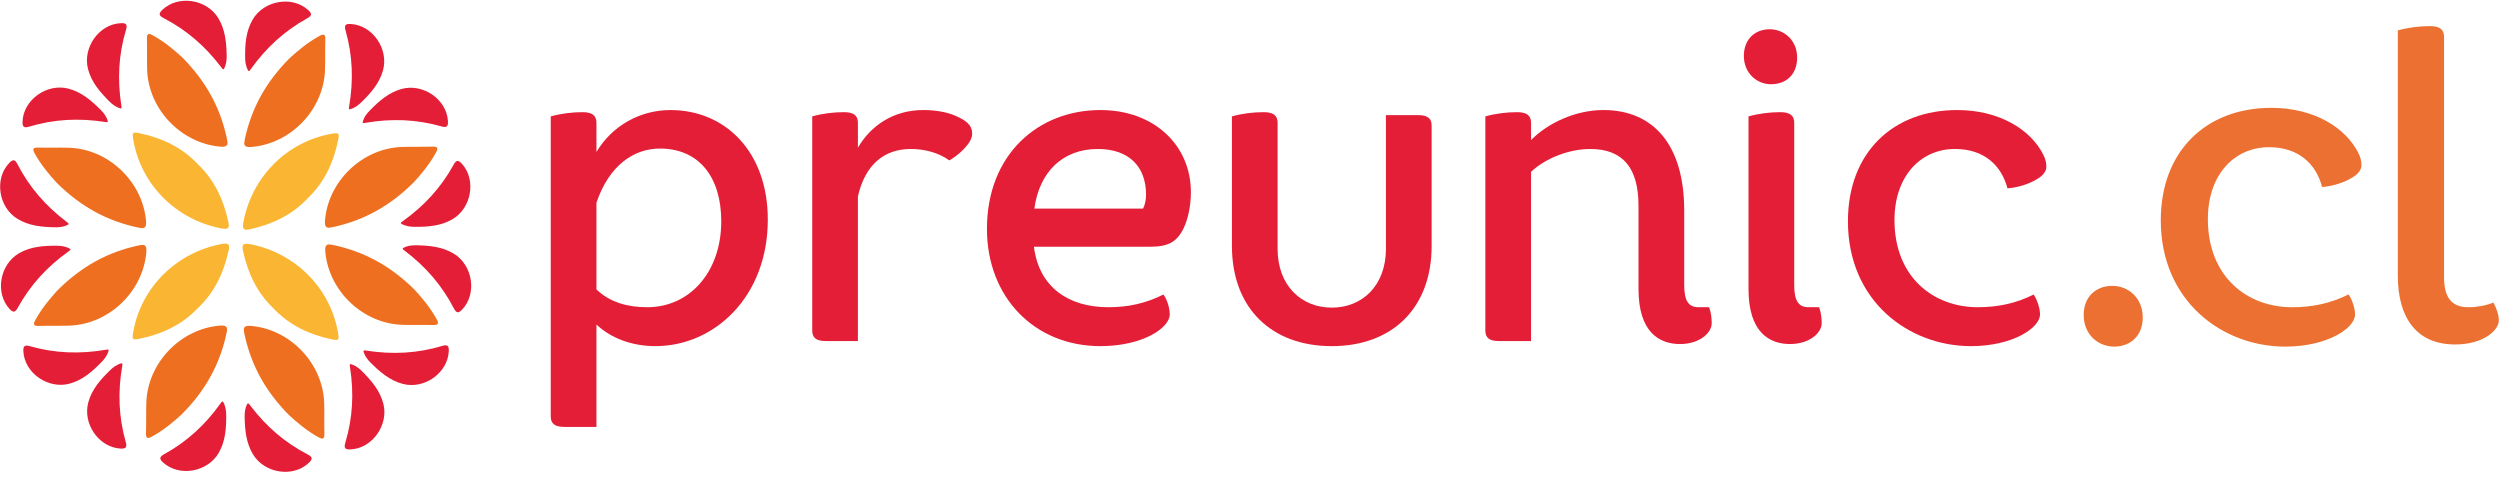 <svg width="272" height="52" viewBox="0 0 272 52" fill="none" xmlns="http://www.w3.org/2000/svg">
<g clip-path="url(#clip0)">
<path d="M64.894 22.055V31.491C66.369 32.917 68.346 33.426 70.418 33.426C75.068 33.426 78.473 29.558 78.473 24.081C78.473 19.247 76.035 16.162 71.798 16.162C68.99 16.162 66.276 17.958 64.894 22.055ZM59.921 12.664C61.075 12.343 62.271 12.204 63.375 12.204C64.434 12.204 64.894 12.573 64.894 13.354V16.533C66.599 13.677 69.635 11.974 72.95 11.974C78.889 11.974 83.537 16.485 83.537 23.897C83.537 32.277 77.737 37.66 71.293 37.66C68.9 37.66 66.552 36.877 64.894 35.312V46.447H61.396C60.338 46.447 59.921 46.078 59.921 45.297V12.664Z" fill="#E41E36"/>
<path d="M105.772 14.551C105.772 14.827 105.679 15.106 105.497 15.425C104.989 16.209 104.16 16.946 103.285 17.452C102.088 16.576 100.523 16.209 99.098 16.209C96.151 16.209 94.125 17.957 93.34 21.364V37.106H89.844C88.784 37.106 88.371 36.739 88.371 35.958V12.663C89.523 12.342 90.719 12.203 91.823 12.203C92.882 12.203 93.34 12.572 93.34 13.355V16.072C94.723 13.676 97.21 11.973 100.43 11.973C102.133 11.973 103.423 12.296 104.39 12.802C105.403 13.308 105.772 13.815 105.772 14.551Z" fill="#E41E36"/>
<path d="M112.536 22.698H124.366C124.598 22.238 124.689 21.687 124.689 21.18C124.689 18.142 122.847 16.209 119.442 16.209C115.669 16.209 113.091 18.649 112.536 22.698ZM127.267 34.209C127.267 35.68 124.32 37.659 119.719 37.659C112.536 37.659 107.38 32.321 107.38 24.909C107.38 16.762 112.996 11.973 119.719 11.973C125.609 11.973 129.569 15.84 129.569 20.906C129.569 22.425 129.246 23.852 128.785 24.818C128.05 26.337 127.084 26.844 125.151 26.844H112.49C113.042 31.26 116.265 33.426 120.592 33.426C122.758 33.426 124.644 33.009 126.577 32.046C126.947 32.506 127.267 33.471 127.267 34.209Z" fill="#E41E36"/>
<path d="M155.762 26.75C155.762 33.562 151.434 37.66 144.898 37.66C138.361 37.66 134.034 33.562 134.034 26.75V12.664C135.184 12.339 136.381 12.204 137.486 12.204C138.545 12.204 139.003 12.571 139.003 13.356V27.072C139.003 31.076 141.581 33.471 144.898 33.471C148.211 33.471 150.789 31.076 150.789 27.072V12.525H154.287C155.346 12.525 155.762 12.895 155.762 13.677V26.75Z" fill="#E41E36"/>
<path d="M163.078 37.107C162.02 37.107 161.605 36.74 161.605 35.956V12.664C162.757 12.341 163.953 12.204 165.059 12.204C166.118 12.204 166.578 12.573 166.578 13.356V15.242C168.373 13.402 171.411 11.972 174.45 11.972C180.018 11.972 183.242 15.932 183.242 22.884V30.986C183.242 32.733 183.702 33.425 184.807 33.425H185.957C186.143 33.978 186.234 34.529 186.234 35.174C186.234 36.187 184.947 37.432 182.782 37.432C180.528 37.432 178.269 36.141 178.269 31.444V22.378C178.269 18.327 176.613 16.21 173.021 16.21C170.766 16.21 168.19 17.175 166.578 18.694V37.107H163.078Z" fill="#E41E36"/>
<path d="M190.238 12.665C191.39 12.342 192.585 12.203 193.692 12.203C194.749 12.203 195.211 12.572 195.211 13.355V30.985C195.211 32.733 195.671 33.425 196.776 33.425H197.925C198.11 33.979 198.201 34.532 198.201 35.174C198.201 36.187 196.912 37.431 194.749 37.431C192.493 37.431 190.238 36.14 190.238 31.447V12.665ZM189.732 6.082C189.732 4.285 190.928 3.183 192.54 3.183C194.104 3.183 195.53 4.378 195.53 6.266C195.53 8.06 194.382 9.165 192.677 9.165C191.158 9.165 189.732 7.97 189.732 6.082" fill="#E41E36"/>
<path d="M222.644 18.142C222.644 18.602 222.322 19.063 221.724 19.43C220.851 19.985 219.65 20.396 218.41 20.489C217.764 18.005 215.877 16.208 212.702 16.208C208.974 16.208 206.119 19.155 206.119 23.942C206.119 30.158 210.354 33.426 215.187 33.426C217.351 33.426 219.33 33.013 221.264 32.044C221.632 32.597 221.954 33.518 221.954 34.208C221.954 35.68 218.96 37.66 214.451 37.66C207.638 37.66 201.055 32.735 201.055 24.08C201.055 16.531 206.024 11.973 212.932 11.973C217.534 11.973 220.941 14.091 222.322 16.852C222.553 17.313 222.644 17.727 222.644 18.142Z" fill="#E41E36"/>
<path d="M267.123 37.478C270.241 37.478 271.874 35.895 271.874 34.871C271.874 34.265 271.591 33.427 271.267 32.916C270.521 33.242 269.496 33.427 268.565 33.427C266.844 33.427 265.913 32.498 265.913 30.17V4.006C265.913 3.213 265.445 2.841 264.375 2.841C263.258 2.841 262.048 2.982 260.883 3.308V29.984C260.883 34.592 262.932 37.478 267.123 37.478ZM256.602 16.668C255.206 13.875 251.761 11.733 247.105 11.733C240.123 11.733 235.093 16.343 235.093 23.978C235.093 32.727 241.753 37.712 248.641 37.712C253.203 37.712 256.228 35.709 256.228 34.221C256.228 33.522 255.903 32.591 255.531 32.032C253.575 33.011 251.573 33.427 249.386 33.427C244.497 33.427 240.216 30.122 240.216 23.837C240.216 18.996 243.102 16.016 246.872 16.016C250.085 16.016 251.992 17.833 252.644 20.346C253.902 20.253 255.112 19.834 255.996 19.275C256.602 18.902 256.927 18.437 256.927 17.971C256.927 17.553 256.834 17.134 256.602 16.668ZM230.013 37.712C231.827 37.712 233.131 36.501 233.131 34.546C233.131 32.404 231.548 31.101 229.826 31.101C228.01 31.101 226.704 32.311 226.704 34.265C226.704 36.408 228.291 37.712 230.013 37.712" fill="#EC7031"/>
<path d="M19.823 6.239C22.472 8.91 23.985 11.78 24.686 15.083C24.808 15.655 24.861 16.033 23.973 15.957C19.682 15.586 16.114 11.857 16.005 7.507C15.977 6.406 16.015 5.304 15.986 4.204C15.972 3.639 16.174 3.595 16.608 3.833C17.907 4.543 19.016 5.501 19.823 6.239Z" fill="#ED6F1F"/>
<path d="M33.473 21.58C31.762 23.398 29.616 24.406 27.215 24.939C26.571 25.082 26.329 24.997 26.478 24.185C27.383 19.29 31.167 15.437 36.028 14.566C36.892 14.411 36.953 14.458 36.777 15.3C36.28 17.709 35.275 19.855 33.473 21.58Z" fill="#FAB632"/>
<path d="M31.55 6.293C28.887 8.95 27.36 11.813 26.643 15.113C26.52 15.686 26.463 16.063 27.352 15.991C31.646 15.64 35.231 11.929 35.361 7.579C35.395 6.479 35.361 5.376 35.396 4.276C35.413 3.711 35.212 3.666 34.776 3.902C33.474 4.607 32.36 5.559 31.55 6.293Z" fill="#ED6F1F"/>
<path d="M24.359 7.503C24.64 6.989 24.672 6.487 24.661 5.995C24.63 4.629 24.511 3.224 23.744 1.967C22.492 -0.091 19.404 -0.569 17.686 1.052C17.292 1.422 17.212 1.667 17.776 1.959C20.303 3.26 22.344 5.041 24.063 7.309C24.108 7.369 24.251 7.617 24.359 7.503Z" fill="#E41E36"/>
<path d="M27.012 7.702C26.718 7.197 26.671 6.695 26.669 6.203C26.663 4.836 26.745 3.429 27.477 2.152C28.675 0.061 31.749 -0.5 33.511 1.076C33.913 1.436 34 1.679 33.444 1.984C30.951 3.353 28.959 5.188 27.303 7.501C27.259 7.562 27.122 7.812 27.012 7.702Z" fill="#E41E36"/>
<path d="M13.131 11.803C12.566 11.649 12.181 11.323 11.835 10.973C10.875 10.001 9.949 8.94 9.577 7.514C8.968 5.185 10.768 2.631 13.129 2.522C13.669 2.497 13.901 2.61 13.718 3.215C12.897 5.94 12.76 8.644 13.198 11.456C13.21 11.529 13.287 11.804 13.131 11.803Z" fill="#E41E36"/>
<path d="M38.052 11.893C38.619 11.747 39.008 11.428 39.358 11.083C40.333 10.126 41.276 9.077 41.669 7.658C42.314 5.337 40.55 2.758 38.191 2.613C37.653 2.579 37.419 2.69 37.592 3.298C38.372 6.034 38.469 8.74 37.99 11.545C37.977 11.619 37.895 11.893 38.052 11.893Z" fill="#E41E36"/>
<path d="M6.171 19.891C8.842 22.539 11.711 24.053 15.015 24.754C15.587 24.875 15.966 24.929 15.889 24.04C15.517 19.75 11.789 16.182 7.439 16.073C6.338 16.045 5.236 16.084 4.135 16.055C3.57 16.04 3.527 16.242 3.765 16.676C4.475 17.975 5.433 19.084 6.171 19.891Z" fill="#ED6F1F"/>
<path d="M21.512 33.541C23.331 31.83 24.338 29.684 24.871 27.283C25.015 26.639 24.929 26.396 24.117 26.546C19.222 27.451 15.369 31.235 14.498 36.095C14.343 36.96 14.39 37.02 15.232 36.845C17.641 36.348 19.787 35.342 21.512 33.541Z" fill="#FAB632"/>
<path d="M6.225 31.618C8.882 28.956 11.745 27.428 15.045 26.711C15.618 26.588 15.995 26.531 15.922 27.42C15.573 31.713 11.861 35.3 7.511 35.429C6.411 35.463 5.308 35.429 4.208 35.464C3.643 35.481 3.598 35.279 3.835 34.844C4.538 33.541 5.491 32.428 6.225 31.618Z" fill="#ED6F1F"/>
<path d="M7.435 24.426C6.921 24.708 6.419 24.74 5.927 24.729C4.561 24.698 3.157 24.578 1.899 23.812C-0.158 22.56 -0.637 19.472 0.984 17.754C1.354 17.36 1.6 17.28 1.891 17.844C3.192 20.372 4.974 22.412 7.242 24.13C7.301 24.176 7.549 24.319 7.435 24.426Z" fill="#E41E36"/>
<path d="M7.634 27.079C7.129 26.785 6.628 26.739 6.135 26.736C4.768 26.732 3.362 26.814 2.085 27.544C-0.007 28.743 -0.567 31.816 1.008 33.579C1.368 33.98 1.611 34.069 1.916 33.512C3.286 31.02 5.12 29.027 7.433 27.37C7.494 27.327 7.744 27.191 7.634 27.079Z" fill="#E41E36"/>
<path d="M11.735 13.198C11.581 12.634 11.255 12.25 10.906 11.904C9.933 10.943 8.872 10.017 7.446 9.644C5.116 9.035 2.564 10.836 2.454 13.198C2.429 13.737 2.541 13.969 3.148 13.786C5.872 12.966 8.576 12.828 11.388 13.266C11.462 13.278 11.736 13.355 11.735 13.198Z" fill="#E41E36"/>
<path d="M11.825 38.12C11.678 38.687 11.36 39.076 11.015 39.426C10.057 40.401 9.009 41.344 7.591 41.736C5.269 42.381 2.689 40.618 2.545 38.259C2.511 37.72 2.622 37.486 3.23 37.659C5.966 38.44 8.672 38.536 11.477 38.058C11.551 38.045 11.824 37.963 11.825 38.12Z" fill="#E41E36"/>
<path d="M31.457 45.177C28.808 42.506 27.296 39.637 26.594 36.333C26.473 35.761 26.419 35.383 27.308 35.459C31.598 35.831 35.166 39.559 35.275 43.91C35.303 45.01 35.265 46.112 35.294 47.213C35.308 47.777 35.106 47.821 34.672 47.583C33.373 46.873 32.264 45.915 31.457 45.177Z" fill="#ED6F1F"/>
<path d="M19.73 45.123C22.392 42.466 23.92 39.603 24.636 36.303C24.76 35.73 24.817 35.353 23.928 35.426C19.635 35.775 16.049 39.487 15.919 43.837C15.886 44.937 15.919 46.04 15.884 47.141C15.867 47.705 16.069 47.75 16.504 47.514C17.807 46.81 18.92 45.858 19.73 45.123Z" fill="#ED6F1F"/>
<path d="M26.922 43.913C26.64 44.427 26.608 44.929 26.619 45.421C26.65 46.787 26.77 48.191 27.536 49.449C28.788 51.507 31.876 51.986 33.594 50.364C33.988 49.994 34.068 49.748 33.505 49.458C30.977 48.156 28.936 46.374 27.218 44.106C27.172 44.047 27.029 43.799 26.922 43.913Z" fill="#E41E36"/>
<path d="M24.269 43.714C24.562 44.22 24.609 44.721 24.612 45.213C24.617 46.581 24.535 47.987 23.803 49.264C22.605 51.355 19.532 51.915 17.769 50.34C17.367 49.981 17.28 49.737 17.835 49.432C20.329 48.063 22.321 46.228 23.977 43.915C24.021 43.854 24.158 43.603 24.269 43.714Z" fill="#E41E36"/>
<path d="M38.15 39.613C38.714 39.768 39.099 40.093 39.444 40.443C40.405 41.416 41.331 42.477 41.703 43.902C42.313 46.231 40.512 48.784 38.151 48.894C37.611 48.919 37.379 48.806 37.562 48.201C38.383 45.476 38.52 42.772 38.082 39.96C38.07 39.886 37.993 39.612 38.15 39.613Z" fill="#E41E36"/>
<path d="M13.228 39.523C12.662 39.67 12.272 39.988 11.922 40.333C10.947 41.29 10.004 42.339 9.612 43.758C8.967 46.079 10.73 48.658 13.089 48.803C13.628 48.837 13.862 48.726 13.689 48.118C12.908 45.382 12.812 42.676 13.29 39.871C13.303 39.797 13.385 39.524 13.228 39.523Z" fill="#E41E36"/>
<path d="M45.109 31.525C42.438 28.877 39.569 27.363 36.265 26.662C35.693 26.541 35.314 26.487 35.391 27.375C35.763 31.666 39.491 35.234 43.841 35.343C44.942 35.371 46.044 35.333 47.145 35.362C47.71 35.376 47.753 35.174 47.515 34.74C46.805 33.441 45.847 32.332 45.109 31.525Z" fill="#ED6F1F"/>
<path d="M45.055 19.798C42.398 22.461 39.535 23.987 36.235 24.704C35.662 24.828 35.285 24.885 35.358 23.996C35.707 19.703 39.419 16.117 43.769 15.987C44.87 15.953 45.972 15.987 47.072 15.952C47.637 15.935 47.682 16.137 47.446 16.572C46.742 17.875 45.789 18.988 45.055 19.798Z" fill="#ED6F1F"/>
<path d="M43.846 26.99C44.359 26.708 44.861 26.677 45.353 26.687C46.719 26.718 48.124 26.838 49.381 27.604C51.439 28.856 51.917 31.944 50.296 33.662C49.926 34.056 49.681 34.136 49.39 33.572C48.088 31.045 46.306 29.004 44.039 27.286C43.979 27.24 43.731 27.097 43.846 26.99Z" fill="#E41E36"/>
<path d="M43.646 24.336C44.151 24.63 44.653 24.677 45.145 24.68C46.512 24.684 47.919 24.602 49.196 23.871C51.287 22.673 51.848 19.599 50.272 17.837C49.913 17.435 49.669 17.347 49.364 17.904C47.995 20.397 46.16 22.389 43.847 24.045C43.786 24.089 43.536 24.226 43.646 24.336Z" fill="#E41E36"/>
<path d="M39.545 38.218C39.7 38.782 40.026 39.167 40.375 39.513C41.347 40.473 42.41 41.399 43.834 41.772C46.164 42.381 48.717 40.58 48.826 38.219C48.851 37.679 48.739 37.447 48.133 37.63C45.408 38.451 42.704 38.588 39.892 38.15C39.819 38.139 39.544 38.061 39.545 38.218Z" fill="#E41E36"/>
<path d="M39.455 13.296C39.601 12.73 39.92 12.34 40.265 11.99C41.222 11.015 42.271 10.072 43.69 9.68C46.011 9.034 48.59 10.799 48.735 13.157C48.769 13.696 48.658 13.93 48.05 13.757C45.315 12.976 42.608 12.879 39.803 13.358C39.729 13.371 39.456 13.453 39.455 13.296Z" fill="#E41E36"/>
<path d="M29.77 33.57C27.96 31.851 26.962 29.699 26.44 27.297C26.3 26.651 26.388 26.41 27.198 26.564C32.09 27.494 35.924 31.296 36.772 36.159C36.922 37.025 36.874 37.084 36.034 36.906C33.627 36.396 31.486 35.38 29.77 33.57Z" fill="#FAB632"/>
<path d="M21.51 17.846C23.32 19.565 24.318 21.717 24.84 24.119C24.98 24.765 24.893 25.006 24.082 24.852C19.191 23.922 15.356 20.12 14.508 15.258C14.358 14.391 14.406 14.332 15.246 14.51C17.653 15.02 19.794 16.035 21.51 17.846Z" fill="#FAB632"/>
</g>
<defs>
<clipPath id="clip0">
<rect width="272" height="51.484" fill="white"/>
</clipPath>
</defs>
</svg>
